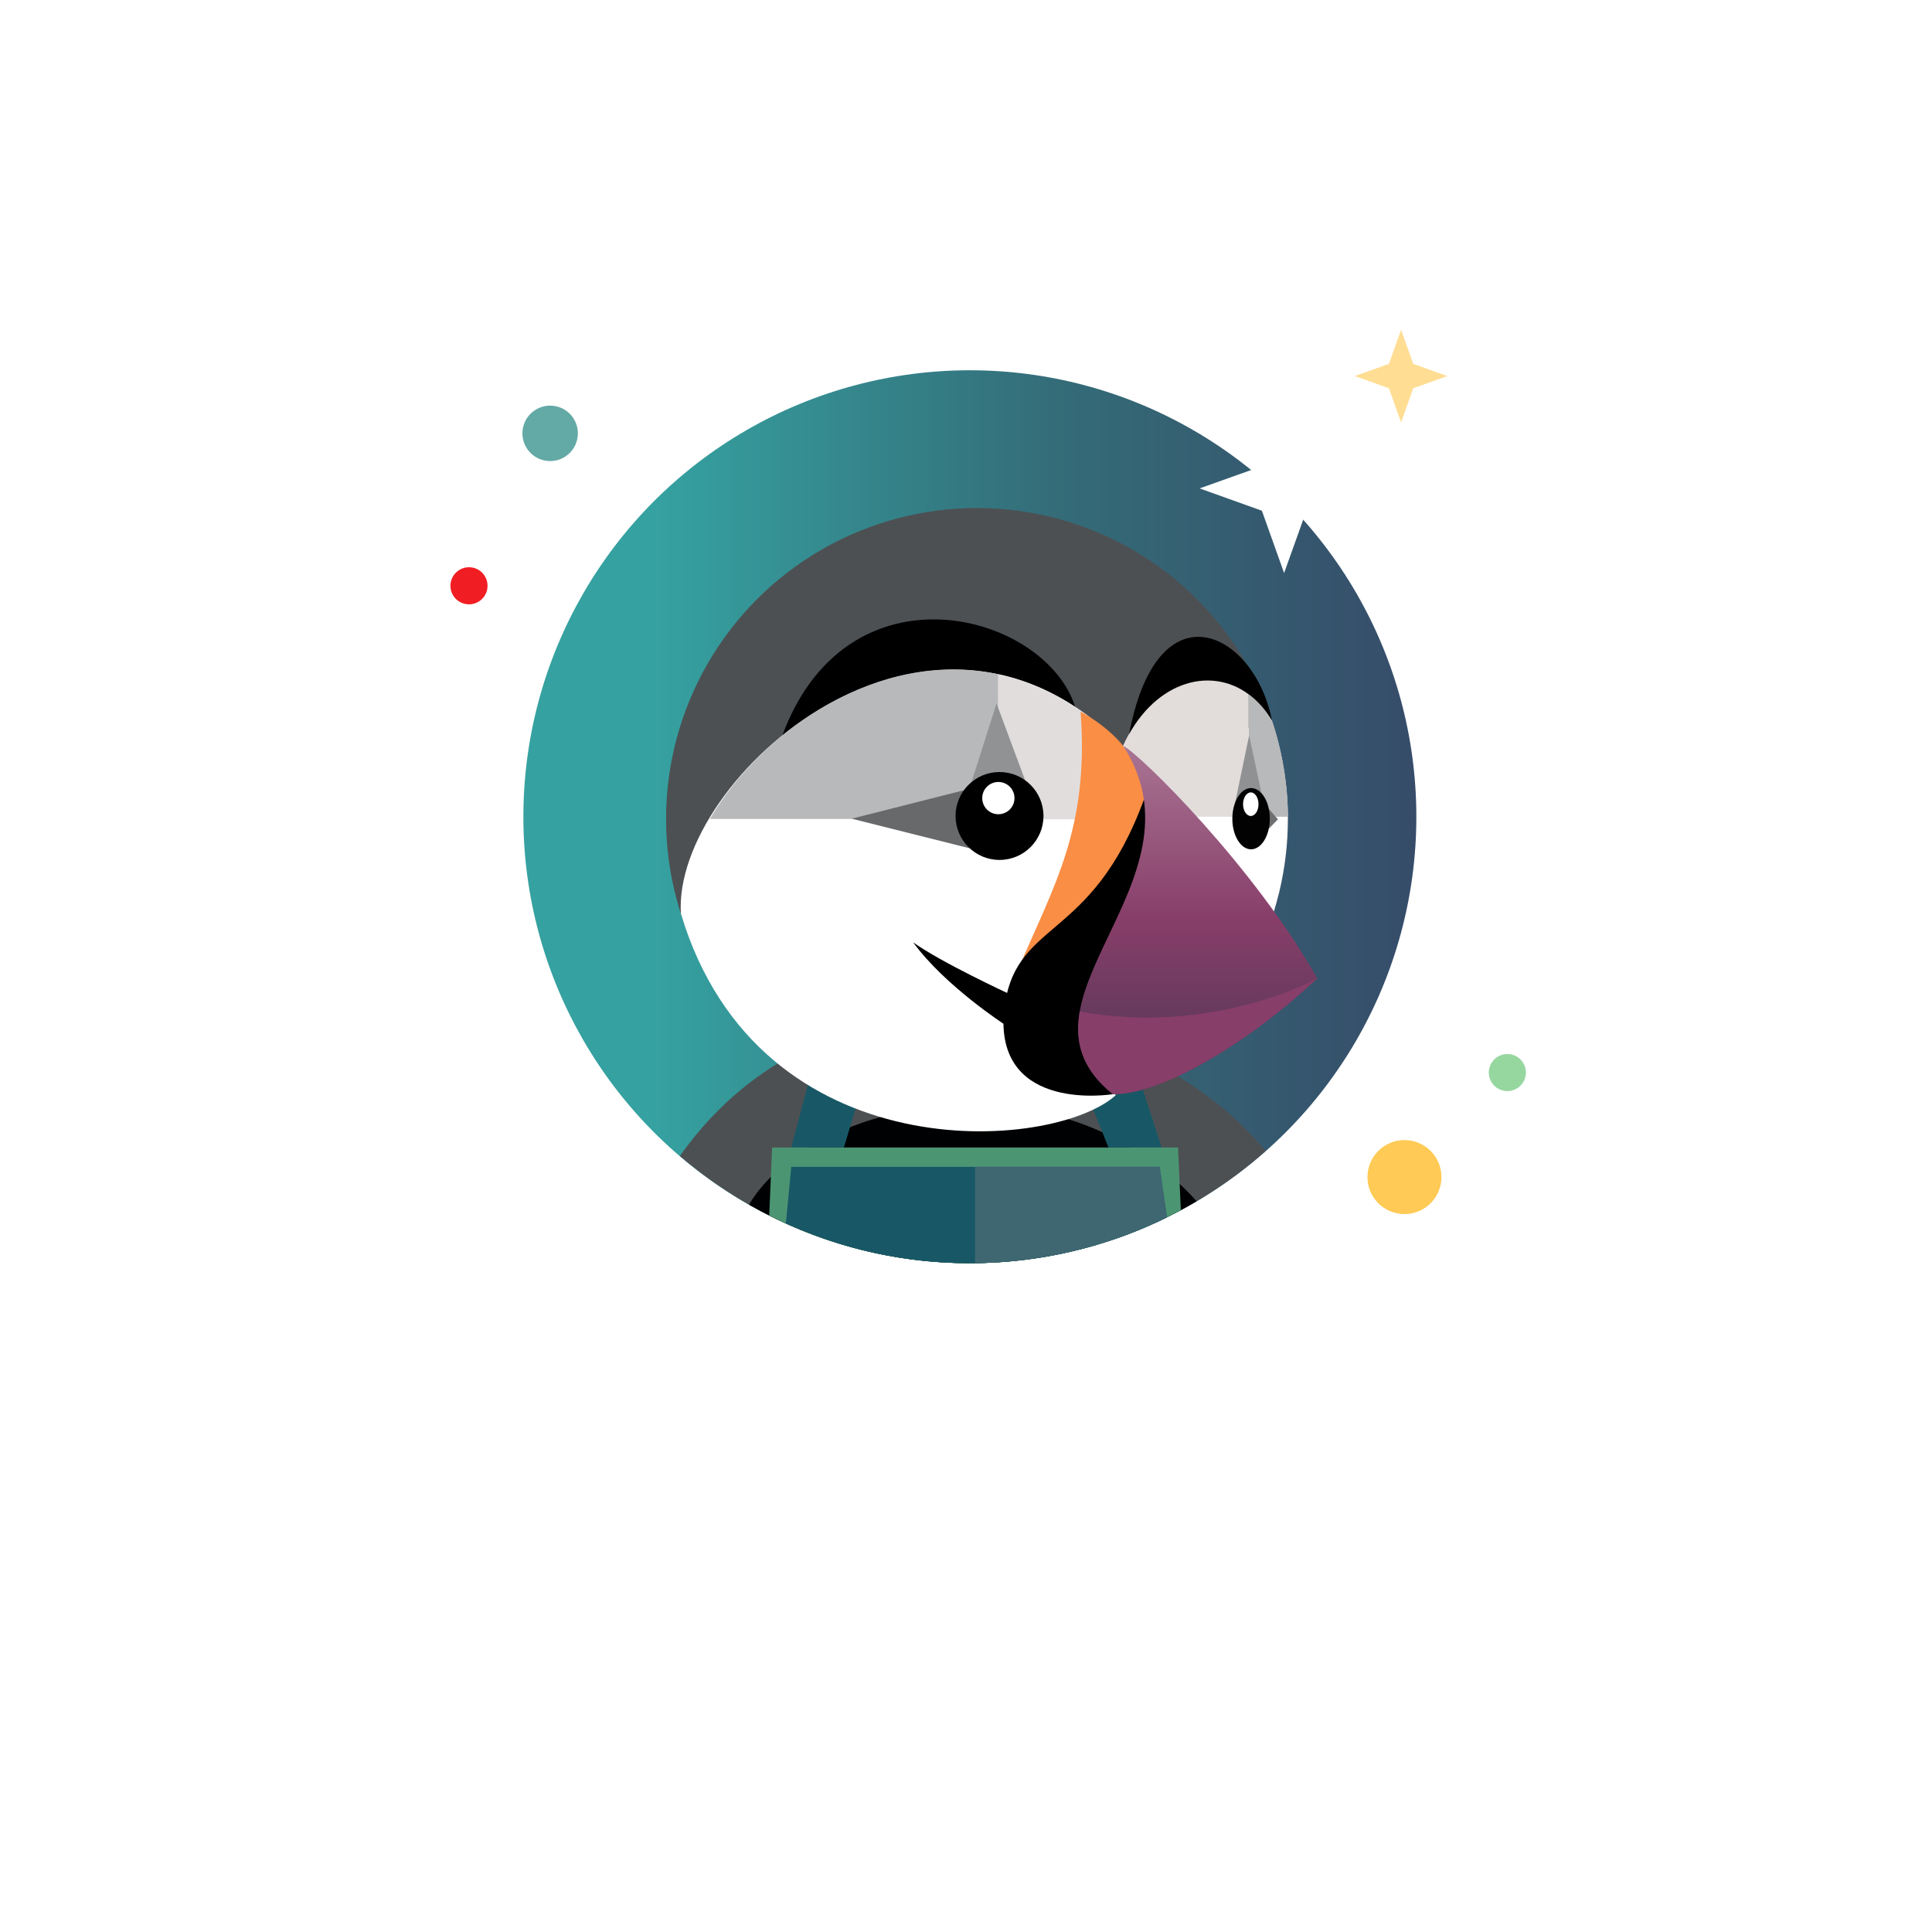 <?xml version="1.0" encoding="UTF-8"?>
<svg id="content" xmlns="http://www.w3.org/2000/svg" xmlns:xlink="http://www.w3.org/1999/xlink" viewBox="0 0 200 200">
  <defs>
    <style>
      .cls-1 {
        fill: #000102;
      }

      .cls-2 {
        fill: url(#Unbenannter_Verlauf_698);
      }

      .cls-3 {
        fill: #020202;
      }

      .cls-4, .cls-5 {
        fill: #fff;
      }

      .cls-6 {
        fill: #fa8e44;
      }

      .cls-7 {
        fill: #b8b9ba;
      }

      .cls-8 {
        fill: #f01e23;
      }

      .cls-9 {
        fill: #63a9a6;
      }

      .cls-10 {
        fill: #3f6771;
      }

      .cls-11 {
        fill: #4c9573;
      }

      .cls-12 {
        fill: #e2ddda;
      }

      .cls-13 {
        fill: #e1dddd;
      }

      .cls-14 {
        fill: #ffdd92;
      }

      .cls-15 {
        fill: #4d5053;
      }

      .cls-5 {
        filter: url(#outer-glow-109);
      }

      .cls-16 {
        fill: #185866;
      }

      .cls-17 {
        fill: #873e69;
      }

      .cls-18 {
        fill: #68696b;
      }

      .cls-19 {
        fill: #ffca55;
      }

      .cls-20 {
        fill: #919294;
      }

      .cls-21 {
        fill: #6d6f71;
      }

      .cls-22 {
        fill: #96d7a0;
      }

      .cls-23 {
        fill: url(#Unbenannter_Verlauf_13);
      }

      .cls-24 {
        fill: #8f9193;
      }
    </style>
    <linearGradient id="Unbenannter_Verlauf_698" data-name="Unbenannter Verlauf 698" x1="54.18" y1="84.55" x2="146.62" y2="84.55" gradientUnits="userSpaceOnUse">
      <stop offset=".15" stop-color="#35a1a0"/>
      <stop offset=".6" stop-color="#346c78"/>
      <stop offset="1" stop-color="#364c69"/>
    </linearGradient>
    <linearGradient id="Unbenannter_Verlauf_13" data-name="Unbenannter Verlauf 13" x1="123.98" y1="113.27" x2="123.98" y2="77.21" gradientUnits="userSpaceOnUse">
      <stop offset="0" stop-color="#4d3753"/>
      <stop offset=".5" stop-color="#873e69"/>
      <stop offset="1" stop-color="#a97493"/>
    </linearGradient>
    <filter id="outer-glow-109" x="109.67" y="27.35" width="46.56" height="46.56" filterUnits="userSpaceOnUse">
      <feOffset dx="0" dy="0"/>
      <feGaussianBlur result="blur" stdDeviation="4.79"/>
      <feFlood flood-color="#fff" flood-opacity=".75"/>
      <feComposite in2="blur" operator="in"/>
      <feComposite in="SourceGraphic"/>
    </filter>
  </defs>
  <circle class="cls-2" cx="100.4" cy="84.55" r="46.22"/>
  <circle class="cls-15" cx="101.14" cy="84.78" r="32.19"/>
  <path class="cls-4" d="M131.67,74.58c-3.81-6.44-11.99-5.3-15.5,2.85,0,1.61,5.43,10.69,15.67,17.06,0-.01,0-.03.01-.04.21-.7.39-1.38.56-2.04.59-2.44.91-4.99.91-7.61,0-3.57-.59-7-1.66-10.21Z"/>
  <path d="M80.68,77.01c6.54-19.69,28.26-13.52,30.77-3.3,4.22,9.66-30.77,6.67-30.77,3.3Z"/>
  <path d="M116.65,77.43c2.57-17.36,13.19-12.33,15.02-2.85-4.4,1.71-13.55,3.14-15.02,2.85Z"/>
  <path class="cls-15" d="M100.4,130.76c11.74,0,22.46-4.39,30.61-11.61-12.54-15.38-44.54-22.22-60.63.52,8.08,6.91,18.56,11.09,30.02,11.09Z"/>
  <path class="cls-1" d="M123.88,124.35c-14.33-15.89-39.78-10.57-46.32.31,0,.02.02.05.02.07,6.73,3.83,14.51,6.03,22.81,6.03s16.6-2.34,23.48-6.41Z"/>
  <polygon class="cls-16" points="83.79 111.68 81.91 118.79 87.36 118.79 89.02 113.27 83.79 111.68"/>
  <polygon class="cls-16" points="112.41 112.96 114.75 118.79 120.25 118.79 117.73 110.99 112.41 112.96"/>
  <path class="cls-11" d="M79.63,125.83c6.25,3.15,13.3,4.93,20.77,4.93,7.9,0,15.33-1.99,21.84-5.48l-.29-6.49h-42.02l-.3,7.04Z"/>
  <path class="cls-4" d="M70.49,94.63c-.96-14,25.93-38.02,45.99-17.1,5.5,7.36.86,17.62-3.91,26.3-.6,1.5-2.2,4.53,2.94,9.54-6.48,5.87-36.92,8.12-45.01-18.74Z"/>
  <path class="cls-7" d="M73.48,84.78h29.86v-14.99c-12.36-2.66-24.53,5.88-29.86,14.99Z"/>
  <path class="cls-13" d="M112.79,74.23c-3.08-2.34-6.27-3.76-9.44-4.44v15.02h9.44v-10.59Z"/>
  <path class="cls-6" d="M111.87,73.67c6.8,3.78,6.64,8.85,6.64,8.85l-3.32,10.56-8.24,7.24s-.3.32-1.54,0c3.72-8.76,7.35-14.54,6.45-26.65Z"/>
  <path d="M104.47,102.89s-7.07-3.27-9.94-5.34c3.27,4.5,9.5,8.53,9.5,8.53l.44-3.19Z"/>
  <polygon class="cls-20" points="100.57 80.96 103.16 72.82 106.12 80.77 100.57 80.96"/>
  <path class="cls-12" d="M116.27,77.22l4.74,7.33h8.26v-12.67c-4.13-3.07-10.08-1.18-13,5.34Z"/>
  <polygon class="cls-18" points="99.77 81.81 88.16 84.75 100.4 87.82 99.77 81.81"/>
  <path class="cls-7" d="M131.67,74.58c-.68-1.14-1.49-2.03-2.39-2.7v12.67h4.05c-.03-3.48-.61-6.83-1.66-9.97Z"/>
  <polygon class="cls-24" points="127.87 83.05 129.31 76.13 130.68 82.52 127.87 83.05"/>
  <polyline class="cls-21" points="131.34 83.72 132.29 84.82 131.34 85.79 131.34 83.97"/>
  <path d="M118.51,82.52c-5.57,15.45-13.75,12.42-14.61,22.51-.64,10.21,11.29,8.24,11.29,8.24l1.79-10.26,2.75-16.15s-.31-3.12-1.22-4.34Z"/>
  <circle cx="103.47" cy="84.47" r="4.55"/>
  <ellipse class="cls-3" cx="129.51" cy="84.75" rx="1.94" ry="3.17"/>
  <circle class="cls-4" cx="103.35" cy="82.62" r="1.67"/>
  <ellipse class="cls-4" cx="129.48" cy="83.25" rx=".8" ry="1.22"/>
  <path class="cls-16" d="M81.34,126.65c5.81,2.64,12.26,4.12,19.06,4.12,7.32,0,14.24-1.71,20.4-4.74l-.75-5.24h-38.14l-.56,5.87Z"/>
  <path class="cls-4" d="M34.58,139.69h-9.3v19.94h3.36v-5.99h6.12s5.87-.49,5.87-4.83v-3.91s-.73-5.2-6.06-5.2ZM37.45,148.25c0,2.32-3.85,2.57-3.85,2.57h-5.02v-8.07s3.85-.06,6.12-.06,2.75,2.75,2.75,2.75v2.81Z"/>
  <path class="cls-4" d="M43.2,144.46v15.17h3.12v-8.06c0-.96,1.38-4.22,3.81-4.22s.96,0,.96,0v-2.89s-2.75-.55-4.59,2.89v-2.92l-3.3.03Z"/>
  <path class="cls-4" d="M56.41,154.96s9.27-3.69,10.87-4.5c-1.79-11.47-19.92-5.87-14.04,5.73,4.86,7.34,12.66,2.25,13.17,1.01-.51-.55-1.84-1.97-1.84-1.97,0,0-5.14,4.08-8.17-.28ZM63.8,149.18c-1.01.46-8.49,3.62-8.49,3.62-1.38-5.6,6.84-8.03,8.49-3.62Z"/>
  <path class="cls-4" d="M78.66,147.93l1.28-2.2s-9.13-4.77-10.69,2.71c-.41,3.7,3.53,4.82,5.34,5,5.44.55,2.78,6.84-4.56,1.83q-1.24,1.38-1.97,2.34c9.95,8.3,18.07-4.54,8.03-7.16-6.15-.59-4.47-5.39,2.57-2.52Z"/>
  <path class="cls-4" d="M122.62,144.03l1.69-2.89s-11.98-6.26-14.02,3.55c-.54,4.85,4.63,6.32,7.01,6.56,7.13.72,2.93,10.49-5.99,2.41q-1.62,1.81-2.59,3.07c13.06,10.89,24.07-6.22,10.27-9.2-8.02-.4-5.6-7.25,3.64-3.49Z"/>
  <path class="cls-4" d="M82.57,139.61v16.42c0,1.38,3.62,6.42,8.58,2.29q-.59-1.06-1.19-2.02c-.78.69-3.81,2.34-4.03-1.47v-7.93h3.71v-2.49h-3.76v-4.81h-3.3Z"/>
  <path class="cls-4" d="M103.83,144.18s-.01,2.23-.01,2.82c0-.03,0-.04,0-.08-4.86-6.18-12.16-.92-12.16,3.21v4.08c0,3.65,7.23,9.4,12.16,3.12v2.59h3.3v-15.74h-3.29ZM103.96,153.92c0,3.36-7.8,6-9.24-.28v-3.12c.92-5.32,9.24-4.1,9.24-.37v3.76Z"/>
  <path class="cls-4" d="M127.51,138.4v21.73h3.26v-9.94c1.7-4.4,7.11-3.72,7.39,0v9.94h3.3v-10.87c0-4.81-7.25-7.56-10.78-2.33v-8.54h-3.17Z"/>
  <path class="cls-4" d="M151.24,143.92c-4.52,0-8.19,3.67-8.19,8.19s3.67,8.19,8.19,8.19,8.19-3.67,8.19-8.19-3.67-8.19-8.19-8.19ZM151.21,157.32c-2.89,0-5.23-2.34-5.23-5.23s2.34-5.23,5.23-5.23,5.23,2.34,5.23,5.23-2.34,5.23-5.23,5.23Z"/>
  <path class="cls-4" d="M169.15,144.33c-4.23,0-7.66,3.43-7.66,7.66s3.43,7.66,7.66,7.66,7.66-3.43,7.66-7.66-3.43-7.66-7.66-7.66ZM169.13,156.87c-2.7,0-4.89-2.19-4.89-4.89s2.19-4.89,4.89-4.89,4.89,2.19,4.89,4.89-2.19,4.89-4.89,4.89Z"/>
  <polygon class="cls-4" points="161.03 144.33 161.03 165.34 164.38 165.34 164.38 157.59 164.38 144.33 161.03 144.33"/>
  <path class="cls-23" d="M116.27,77.21c1.77.86,13.61,12.57,20.09,24.07-7.83,7.34-16.64,12.11-21.16,11.99-11.85-9.54,10.19-21.93,1.07-36.06Z"/>
  <path class="cls-17" d="M111.77,104.73c-.53,3.05.15,5.91,3.43,8.54,4.53.12,13.33-4.65,21.16-11.99,0,0-10.63,5.94-24.59,3.44Z"/>
  <circle class="cls-22" cx="156.04" cy="111.03" r="1.92"/>
  <circle class="cls-8" cx="48.55" cy="60.64" r="1.92"/>
  <circle class="cls-9" cx="56.95" cy="44.86" r="2.87"/>
  <circle class="cls-19" cx="145.39" cy="121.85" r="3.83"/>
  <polygon class="cls-4" points="47.6 110.21 49.32 115.05 54.16 116.78 49.32 118.51 47.6 123.35 45.87 118.51 41.03 116.78 45.87 115.05 47.6 110.21"/>
  <polygon class="cls-5" points="132.93 59.32 130.63 52.87 124.18 50.56 130.63 48.26 132.93 41.8 135.24 48.26 141.69 50.56 135.24 52.87 132.93 59.32"/>
  <polygon class="cls-14" points="145.04 43.72 143.78 40.19 140.25 38.93 143.78 37.67 145.04 34.14 146.3 37.67 149.83 38.93 146.3 40.19 145.04 43.72"/>
  <path class="cls-10" d="M100.94,120.78v9.97c7.12-.08,13.86-1.77,19.86-4.73h0l-.75-5.24h-19.11Z"/>
</svg>
